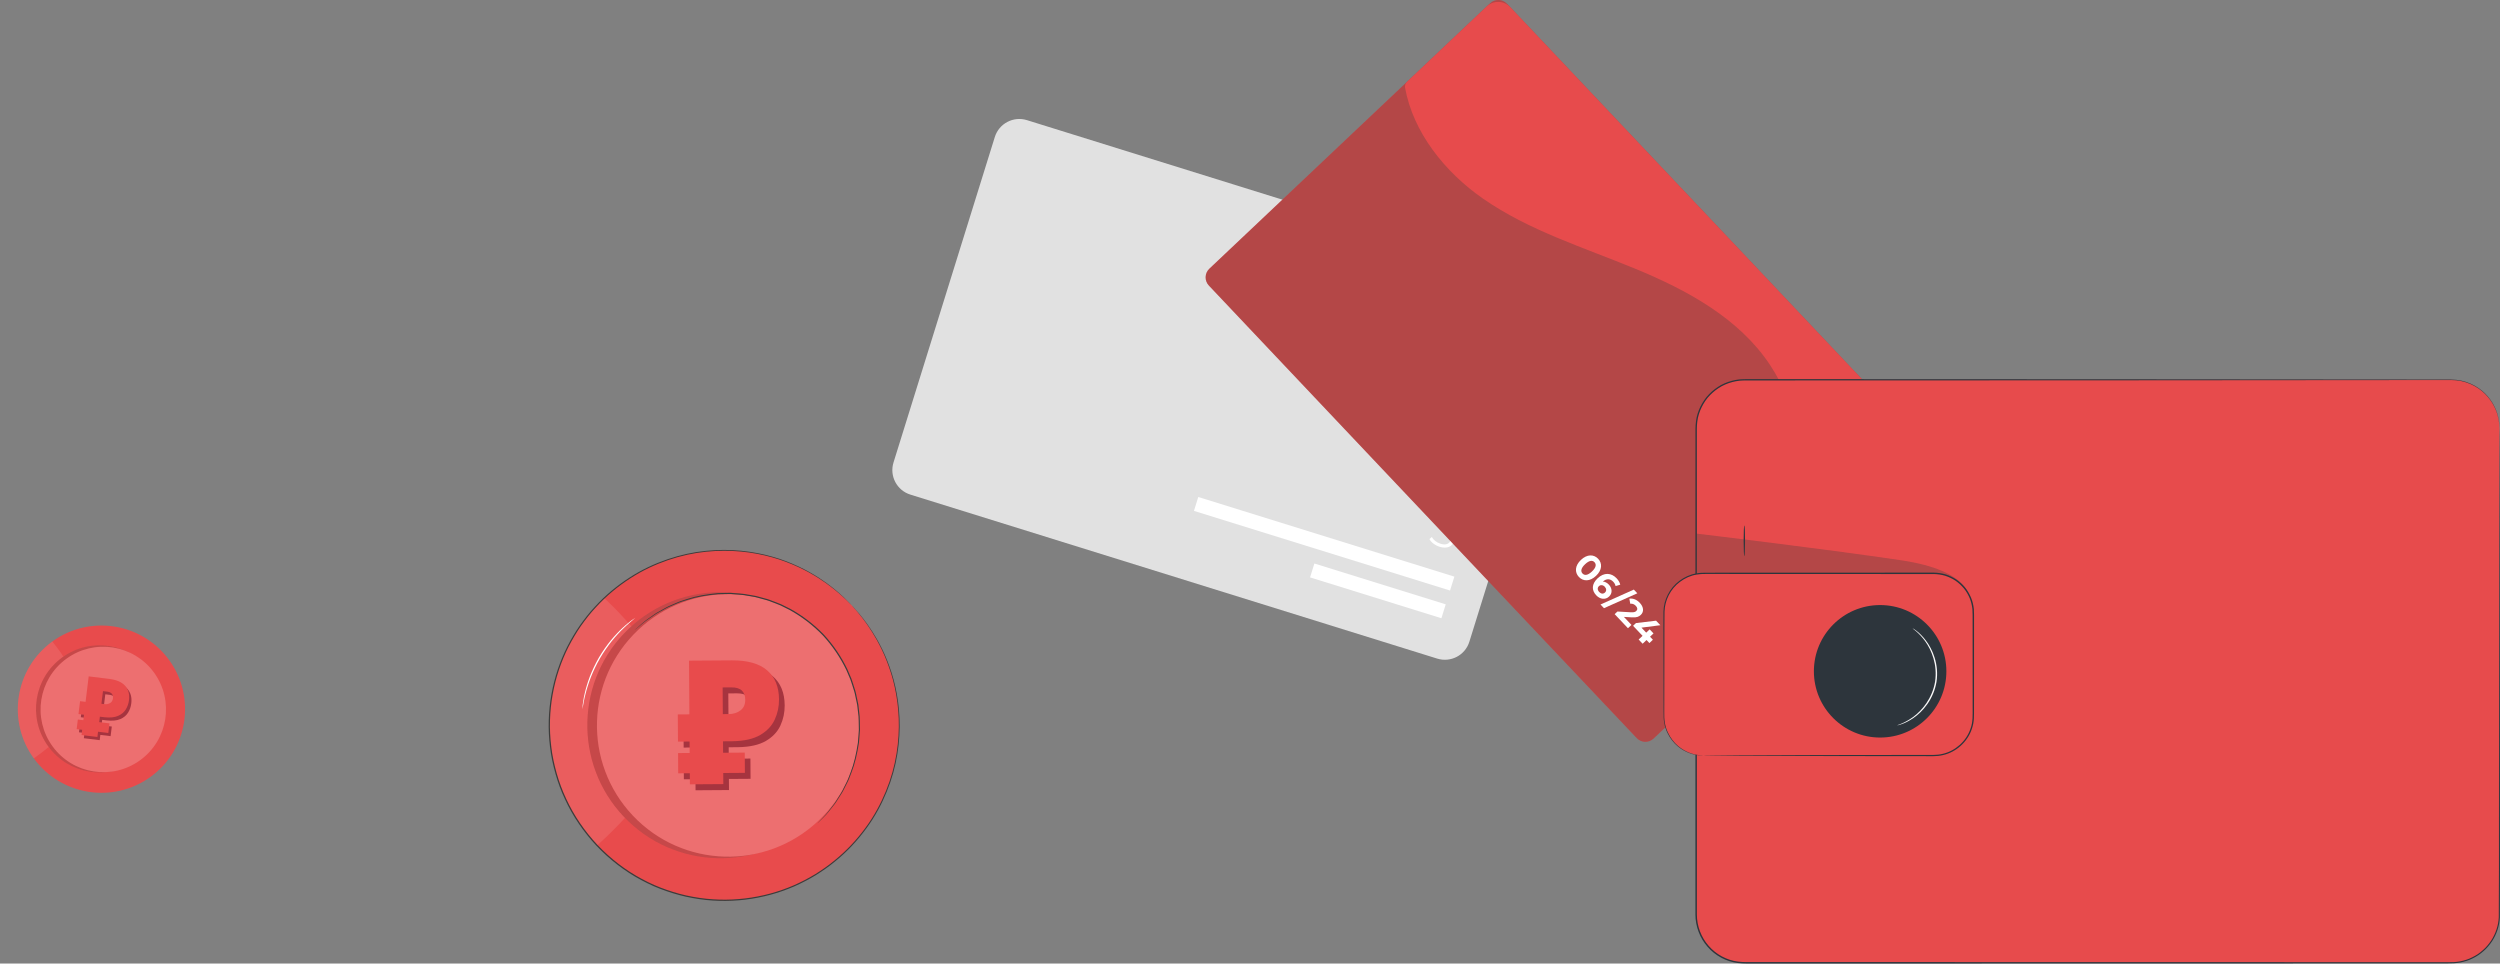 <?xml version="1.0" encoding="utf-8"?>
<!-- Generator: Adobe Illustrator 16.0.0, SVG Export Plug-In . SVG Version: 6.00 Build 0)  -->
<!DOCTYPE svg PUBLIC "-//W3C//DTD SVG 1.1//EN" "http://www.w3.org/Graphics/SVG/1.1/DTD/svg11.dtd">
<svg version="1.1" id="Слой_1" xmlns="http://www.w3.org/2000/svg" xmlns:xlink="http://www.w3.org/1999/xlink" x="0px" y="0px"
	 width="436.056px" height="168.062px" viewBox="0 0 436.056 168.062" enable-background="new 0 0 436.056 168.062"
	 xml:space="preserve">
<rect x="0" y="0" width="436.056" height="168.062" fill="#808080" stroke="none"/>
<g>
	<path fill="#E1E1E1" d="M250.686,114.875l-91.894-28.604c-2.361-0.734-3.679-3.244-2.944-5.605l17.67-56.766
		c0.735-2.36,3.245-3.678,5.605-2.944l91.893,28.606c2.361,0.735,3.68,3.244,2.944,5.604l-17.67,56.767
		C255.555,114.293,253.046,115.61,250.686,114.875"/>
	<path fill="#FFFFFF" d="M253.645,94.351c-0.29,0.933-1.19,1.438-2.537,1.02c-0.805-0.25-1.489-0.77-1.783-1.342l0.42-0.367
		c0.242,0.486,0.802,0.958,1.527,1.183c0.924,0.288,1.567,0.018,1.783-0.677c0.209-0.669-0.125-1.253-1.16-1.575l-0.398-0.124
		l0.131-0.422l2.148-1.455l-2.853-0.887l0.159-0.51l3.585,1.114l-0.127,0.407l-2.194,1.492
		C253.521,92.645,253.922,93.459,253.645,94.351"/>
	
		<rect x="229.727" y="71.523" transform="matrix(0.297 -0.955 0.955 0.297 71.718 287.257)" fill="#FFFFFF" width="2.537" height="46.775"/>
	
		<rect x="239.1" y="91.137" transform="matrix(0.297 -0.955 0.955 0.297 70.455 301.984)" fill="#FFFFFF" width="2.537" height="23.99"/>
	<path fill="#E74B4C" d="M285.482,128.741l-74.63-78.938c-0.786-0.833-0.749-2.144,0.083-2.931l48.979-46.307
		c0.832-0.786,2.144-0.749,2.931,0.083l74.63,78.94c0.786,0.832,0.749,2.143-0.083,2.93l-48.978,46.305
		C287.582,129.61,286.269,129.573,285.482,128.741"/>
	<g opacity="0.3">
		<g>
			<defs>
				<rect id="SVGID_1_" x="210.29" y="0.002" width="127.75" height="129.391"/>
			</defs>
			<clipPath id="SVGID_2_">
				<use xlink:href="#SVGID_1_"  overflow="visible"/>
			</clipPath>
			<g clip-path="url(#SVGID_2_)">
				<defs>
					<rect id="SVGID_3_" x="210.29" y="0.002" width="127.75" height="129.39"/>
				</defs>
				<clipPath id="SVGID_4_">
					<use xlink:href="#SVGID_3_"  overflow="visible"/>
				</clipPath>
				<path clip-path="url(#SVGID_4_)" fill="#3C3C3B" d="M285.482,128.741l-74.63-78.938c-0.786-0.833-0.749-2.144,0.083-2.931
					l48.979-46.307c0.832-0.786,2.144-0.749,2.931,0.083l74.63,78.94c0.786,0.832,0.749,2.143-0.083,2.93l-48.978,46.305
					C287.582,129.61,286.269,129.573,285.482,128.741"/>
			</g>
		</g>
	</g>
	<path fill="#E74B4C" d="M336.929,79.011L263.39,1.227c-1.087-1.152-2.902-1.201-4.053-0.114l-13.916,13.156
		c-0.277,0.263-0.412,0.646-0.345,1.023c1.389,7.781,6.956,14.739,13.586,19.348c8.018,5.57,17.514,8.504,26.541,12.222
		c9.028,3.718,18.084,8.617,23.496,16.743c5.107,7.668,6.315,17.179,8.912,26.019c0.693,2.361,1.562,4.744,2.624,7.029
		c0.332,0.712,1.261,0.895,1.831,0.354l14.748-13.941C337.966,81.978,338.017,80.162,336.929,79.011"/>
	<path fill="#FFFFFF" d="M275.756,97.656c1.07-1.014,2.239-0.994,2.993-0.196c0.76,0.802,0.708,1.966-0.362,2.979
		c-1.071,1.013-2.236,0.998-2.994,0.195C274.639,99.835,274.685,98.667,275.756,97.656 M277.672,99.681
		c0.736-0.696,0.798-1.245,0.442-1.621c-0.35-0.371-0.901-0.342-1.64,0.355c-0.737,0.697-0.797,1.246-0.447,1.618
		C276.383,100.409,276.935,100.378,277.672,99.681"/>
	<path fill="#FFFFFF" d="M280.666,104.046c-0.664,0.627-1.594,0.48-2.243-0.207c-0.846-0.894-0.811-1.981,0.237-2.972
		c1.122-1.063,2.389-0.978,3.313,0.003c0.324,0.342,0.562,0.752,0.633,1.114l-0.815,0.242c-0.051-0.295-0.206-0.543-0.412-0.761
		c-0.513-0.543-1.162-0.588-1.805-0.022c0.37,0.011,0.727,0.19,1.046,0.529C281.212,102.599,281.278,103.468,280.666,104.046
		 M279.94,103.353c0.297-0.278,0.28-0.678-0.035-1.012c-0.312-0.329-0.734-0.368-1.017-0.1c-0.279,0.262-0.285,0.665,0.057,1.025
		C279.247,103.586,279.644,103.634,279.94,103.353"/>
	<polygon fill="#FFFFFF" points="284.977,102.837 285.586,103.484 279.771,106.082 279.161,105.439 	"/>
	<path fill="#FFFFFF" d="M284.563,108.996l-0.611,0.579l-2.32-2.452l0.487-0.461l2.367,0.135c0.545,0.027,0.761-0.078,0.918-0.228
		c0.256-0.241,0.236-0.558-0.089-0.901c-0.262-0.278-0.593-0.413-0.959-0.365l-0.166-0.88c0.604-0.097,1.271,0.135,1.822,0.719
		c0.685,0.724,0.77,1.557,0.18,2.113c-0.314,0.298-0.686,0.481-1.537,0.427l-1.41-0.081L284.563,108.996z"/>
	<polygon fill="#FFFFFF" points="287.69,112.165 287.19,111.636 286.509,112.281 285.816,111.548 286.498,110.904 284.845,109.155 
		285.35,108.677 288.855,108.261 289.602,109.05 286.308,109.476 287.132,110.348 287.739,109.773 288.41,110.483 287.803,111.058 
		288.302,111.586 	"/>
	<path fill="#E74B4C" d="M435.96,74.654v84.872c0,4.645-3.766,8.409-8.409,8.409H304.255c-4.645,0-8.409-3.765-8.409-8.409V74.654
		c0-4.644,3.765-8.408,8.409-8.408h123.296C432.194,66.246,435.96,70.01,435.96,74.654"/>
	<path fill="#2D353C" d="M435.96,74.654c0,0-0.011-0.103-0.022-0.305c-0.019-0.201-0.01-0.506-0.087-0.898
		c-0.11-0.785-0.397-1.975-1.233-3.295c-0.426-0.65-0.979-1.336-1.72-1.95c-0.743-0.608-1.662-1.152-2.744-1.505
		c-0.269-0.094-0.555-0.148-0.839-0.228c-0.289-0.059-0.588-0.092-0.89-0.142c-0.306-0.015-0.617-0.03-0.933-0.044
		c-0.318,0-0.643,0.001-0.972,0.001c-1.314,0.002-2.716,0.004-4.2,0.006c-11.873,0.009-29.049,0.022-50.272,0.04
		c-10.612,0.004-22.237,0.009-34.716,0.015c-6.24,0.002-12.693,0.004-19.34,0.006c-3.324,0.001-6.696,0.002-10.114,0.003
		c-0.855,0-1.712,0.001-2.572,0.001c-0.863,0.01-1.721-0.03-2.56,0.145c-0.838,0.163-1.656,0.44-2.416,0.844
		c-0.754,0.417-1.445,0.943-2.049,1.563c-0.61,0.613-1.096,1.348-1.479,2.126c-0.382,0.78-0.65,1.625-0.754,2.494
		c-0.117,0.863-0.078,1.758-0.084,2.65v2.688c0.001,3.593,0.002,7.226,0.002,10.897c0.001,7.345,0.002,14.845,0.003,22.479
		c0.001,15.269,0.002,31.078,0.003,47.269c0.003,1.998,0.744,3.973,2.056,5.462c1.299,1.499,3.149,2.503,5.105,2.749
		c0.972,0.126,1.978,0.073,2.973,0.085h2.984h5.937c7.888,0.001,15.659,0.001,23.295,0.002c15.273,0.003,30.005,0.005,44.038,0.007
		c14.033,0.005,27.368,0.009,39.849,0.013c1.56,0,3.106,0.001,4.64,0.002c0.77,0.006,1.521-0.011,2.261-0.151
		c0.731-0.155,1.456-0.366,2.116-0.713c0.343-0.146,0.645-0.366,0.966-0.55c0.291-0.229,0.608-0.424,0.869-0.686
		c0.565-0.476,1.025-1.057,1.439-1.654c0.791-1.226,1.275-2.638,1.34-4.071c0.051-5.78,0.018-11.348,0.032-16.651
		c0.017-21.224,0.03-38.398,0.039-50.27c0.011-5.934,0.019-10.541,0.024-13.668c0.005-1.561,0.009-2.751,0.012-3.554
		C435.951,75.064,435.96,74.654,435.96,74.654s0.009,0.41,0.013,1.212c0.003,0.803,0.007,1.993,0.012,3.554
		c0.006,3.127,0.015,7.734,0.024,13.668c0.009,11.871,0.022,29.046,0.04,50.27c-0.008,5.309,0.029,10.86-0.018,16.663
		c-0.063,1.466-0.559,2.913-1.367,4.167c-0.424,0.613-0.895,1.208-1.472,1.696c-0.268,0.267-0.592,0.469-0.89,0.702
		c-0.328,0.189-0.638,0.415-0.989,0.564c-0.675,0.355-1.418,0.572-2.167,0.732c-0.755,0.144-1.537,0.161-2.299,0.155
		c-1.533,0.001-3.08,0.001-4.64,0.002c-12.48,0.004-25.815,0.008-39.849,0.011s-28.765,0.005-44.038,0.008
		c-7.636,0.001-15.407,0.001-23.295,0.002h-5.937h-2.984c-0.994-0.012-1.993,0.043-3.006-0.087
		c-2.016-0.254-3.924-1.287-5.261-2.832c-1.352-1.533-2.116-3.569-2.118-5.627c0.001-16.19,0.002-32,0.002-47.269
		c0.001-7.635,0.002-15.135,0.003-22.479c0.001-3.672,0.002-7.305,0.002-10.897c0.001-0.898,0.001-1.794,0.001-2.688
		c0.007-0.89-0.033-1.785,0.088-2.682c0.107-0.895,0.383-1.763,0.776-2.564c0.395-0.8,0.894-1.554,1.521-2.185
		c0.62-0.637,1.332-1.178,2.106-1.605c0.781-0.415,1.623-0.7,2.484-0.867l0.649-0.099l0.655-0.036
		c0.438-0.023,0.864-0.007,1.296-0.012c0.86,0,1.717,0.001,2.572,0.001c3.418,0.001,6.79,0.001,10.114,0.002
		c6.646,0.002,13.1,0.005,19.34,0.007c12.479,0.005,24.104,0.011,34.716,0.016c21.224,0.017,38.399,0.03,50.272,0.04
		c1.484,0.002,2.886,0.004,4.2,0.006c0.329,0,0.653,0.001,0.972,0.001c0.318,0.016,0.633,0.032,0.94,0.048
		c0.305,0.05,0.607,0.086,0.898,0.146c0.286,0.079,0.574,0.137,0.846,0.231c1.091,0.36,2.015,0.913,2.761,1.528
		c0.744,0.621,1.298,1.314,1.723,1.971c0.834,1.334,1.113,2.529,1.217,3.318c0.072,0.396,0.059,0.7,0.074,0.902
		C435.959,74.551,435.96,74.654,435.96,74.654"/>
	<path fill="#2D353C" d="M304.252,97.035c-0.069,0-0.126-1.21-0.126-2.702c0-1.494,0.057-2.704,0.126-2.704s0.125,1.21,0.125,2.704
		C304.377,95.825,304.321,97.035,304.252,97.035"/>
	<path fill="#2D353C" d="M304.252,107.848c-0.069,0-0.126-1.21-0.126-2.702c0-1.493,0.057-2.704,0.126-2.704
		s0.125,1.211,0.125,2.704C304.377,106.638,304.321,107.848,304.252,107.848"/>
	<path fill="#2D353C" d="M304.252,118.662c-0.069,0-0.126-1.21-0.126-2.701c0-1.494,0.057-2.704,0.126-2.704s0.125,1.21,0.125,2.704
		C304.377,117.452,304.321,118.662,304.252,118.662"/>
	<g opacity="0.3">
		<g>
			<defs>
				<rect id="SVGID_5_" x="295.85" y="93.063" width="47.65" height="11.41"/>
			</defs>
			<clipPath id="SVGID_6_">
				<use xlink:href="#SVGID_5_"  overflow="visible"/>
			</clipPath>
			<g clip-path="url(#SVGID_6_)">
				<defs>
					<rect id="SVGID_7_" x="295.85" y="93.062" width="47.65" height="11.41"/>
				</defs>
				<clipPath id="SVGID_8_">
					<use xlink:href="#SVGID_7_"  overflow="visible"/>
				</clipPath>
				<path clip-path="url(#SVGID_8_)" fill="#3C3C3B" d="M343.497,104.468c0,0,0.443-4.919-11.904-6.746
					c-14.124-2.091-35.746-4.656-35.746-4.656v9.31L343.497,104.468z"/>
			</g>
		</g>
	</g>
	<path fill="#E74B4C" d="M297.129,131.784h40.163c3.812,0,6.901-3.09,6.901-6.9v-17.979c0-3.811-3.09-6.9-6.901-6.9h-40.163
		c-3.813,0-6.901,3.09-6.901,6.9v17.979C290.228,128.694,293.316,131.784,297.129,131.784"/>
	<path fill="#2D353C" d="M297.129,131.784c0,0-0.14,0.003-0.412-0.008c-0.273-0.002-0.681-0.047-1.2-0.163
		c-0.523-0.105-1.149-0.339-1.834-0.713c-0.681-0.382-1.406-0.947-2.033-1.751c-0.617-0.8-1.168-1.831-1.371-3.058
		c-0.125-0.61-0.111-1.263-0.117-1.926c-0.001-0.666-0.003-1.36-0.005-2.076c-0.005-2.869-0.011-6.136-0.018-9.746
		c0.002-1.807-0.019-3.695,0.003-5.671c0.052-1.992,1.026-4.063,2.769-5.353c0.859-0.646,1.88-1.126,2.981-1.308
		c0.546-0.104,1.119-0.123,1.671-0.118c0.557-0.001,1.118-0.001,1.684-0.002c2.262-0.001,4.59-0.003,6.978-0.004
		c9.549-0.003,20.046-0.006,31.064-0.01c0.701,0.013,1.398,0.109,2.068,0.309c0.664,0.214,1.294,0.518,1.873,0.898
		c0.569,0.395,1.08,0.868,1.52,1.396c0.434,0.536,0.776,1.136,1.044,1.765c0.263,0.633,0.41,1.303,0.49,1.975
		c0.049,0.681,0.031,1.338,0.034,2.001c0,1.321-0.001,2.631-0.001,3.93c-0.001,2.6-0.002,5.152-0.003,7.652
		c-0.001,1.249-0.001,2.486-0.002,3.709c-0.011,0.614,0.021,1.21-0.024,1.83c-0.001,0.307-0.074,0.606-0.113,0.911
		c-0.074,0.295-0.134,0.594-0.239,0.88c-0.767,2.316-2.784,4.061-5.025,4.566c-0.276,0.084-0.564,0.099-0.845,0.149
		c-0.283,0.025-0.569,0.037-0.85,0.044c-0.557-0.001-1.109-0.001-1.658-0.002c-1.098-0.001-2.178-0.002-3.238-0.003
		c-4.246-0.004-8.202-0.01-11.813-0.014c-7.219-0.019-13.061-0.031-17.105-0.04c-2.015-0.012-3.58-0.02-4.651-0.025
		c-0.525-0.004-0.93-0.008-1.209-0.011C297.269,131.794,297.129,131.784,297.129,131.784s0.14-0.009,0.411-0.013
		c0.279-0.003,0.684-0.007,1.209-0.011c1.071-0.006,2.637-0.014,4.651-0.025c4.045-0.009,9.887-0.021,17.105-0.04
		c3.61-0.005,7.566-0.01,11.813-0.015c1.061,0,2.141-0.001,3.238-0.002c1.097-0.029,2.223,0.089,3.302-0.193
		c2.169-0.493,4.119-2.184,4.856-4.428c0.418-1.111,0.36-2.323,0.36-3.545c0-1.223-0.001-2.46-0.002-3.709
		c-0.001-2.5-0.002-5.053-0.003-7.652c0-1.299,0-2.608-0.001-3.93c-0.003-0.66,0.014-1.331-0.034-1.977
		c-0.078-0.648-0.221-1.296-0.473-1.904c-0.259-0.606-0.589-1.185-1.008-1.701c-0.426-0.509-0.916-0.964-1.465-1.346
		c-0.56-0.367-1.168-0.658-1.808-0.865c-0.646-0.193-1.317-0.286-1.994-0.299c-11.019-0.003-21.516-0.006-31.064-0.01
		c-2.388-0.003-4.716-0.005-6.978-0.007c-0.565,0-1.127-0.001-1.684-0.001c-0.562-0.005-1.1,0.015-1.633,0.11
		c-1.067,0.176-2.06,0.638-2.894,1.264c-1.693,1.248-2.645,3.255-2.701,5.192c-0.025,1.963-0.012,3.861-0.02,5.665
		c-0.007,3.61-0.013,6.877-0.019,9.746c-0.002,0.716-0.004,1.41-0.005,2.076c0.002,0.668-0.016,1.306,0.104,1.904
		c0.191,1.207,0.728,2.227,1.33,3.021c0.611,0.796,1.324,1.362,1.993,1.746c0.674,0.377,1.292,0.613,1.809,0.728
		c0.514,0.123,0.918,0.176,1.189,0.188C296.989,131.768,297.129,131.784,297.129,131.784"/>
	<path fill="#2D353C" d="M316.382,117.089c0,6.383,5.173,11.556,11.555,11.556c6.381,0,11.554-5.173,11.554-11.556
		c0-6.381-5.173-11.554-11.554-11.554C321.555,105.536,316.382,110.708,316.382,117.089"/>
	<path fill="#FAFAFA" d="M330.898,126.527c-0.029-0.062,1.19-0.308,2.755-1.441c0.778-0.563,1.615-1.364,2.333-2.41
		c0.719-1.041,1.296-2.341,1.535-3.783c0.219-1.442,0.075-2.858-0.286-4.071c-0.358-1.219-0.905-2.239-1.472-3.016
		c-1.136-1.563-2.219-2.174-2.172-2.224c0.005-0.008,0.07,0.028,0.19,0.106c0.116,0.082,0.304,0.188,0.513,0.361
		c0.434,0.33,1.018,0.874,1.611,1.652c0.596,0.774,1.17,1.81,1.551,3.053c0.382,1.238,0.539,2.691,0.313,4.178
		c-0.246,1.484-0.846,2.818-1.593,3.875c-0.746,1.064-1.614,1.868-2.42,2.421c-0.807,0.558-1.529,0.894-2.044,1.07
		c-0.253,0.103-0.463,0.143-0.601,0.186C330.975,126.52,330.9,126.537,330.898,126.527"/>
	<path fill="#E84B4C" d="M29.496,115.123c4.734,6.52,3.288,15.642-3.229,20.374c-6.518,4.735-15.64,3.289-20.375-3.228
		c-4.734-6.518-3.289-15.639,3.229-20.375C15.64,107.16,24.761,108.605,29.496,115.123"/>
	<g opacity="0.1">
		<g>
			<defs>
				<rect id="SVGID_9_" x="3.11" y="111.893" width="10.93" height="20.38"/>
			</defs>
			<clipPath id="SVGID_10_">
				<use xlink:href="#SVGID_9_"  overflow="visible"/>
			</clipPath>
			<g clip-path="url(#SVGID_10_)">
				<defs>
					<rect id="SVGID_11_" x="3.11" y="111.892" width="10.93" height="20.38"/>
				</defs>
				<clipPath id="SVGID_12_">
					<use xlink:href="#SVGID_11_"  overflow="visible"/>
				</clipPath>
				<path clip-path="url(#SVGID_12_)" fill="#FFFFFF" d="M9.121,111.894c-6.518,4.735-7.963,13.856-3.228,20.374
					c0,0,8.562-5.651,8.131-10.44C13.594,117.04,9.121,111.894,9.121,111.894"/>
			</g>
		</g>
	</g>
	<path fill="#E84B4C" d="M26.343,117.127c3.6,4.955,2.501,11.89-2.454,15.489S12,135.117,8.4,130.162s-2.502-11.889,2.453-15.488
		C15.81,111.074,22.744,112.173,26.343,117.127"/>
	<g opacity="0.2">
		<g>
			<defs>
				<rect id="SVGID_13_" x="6.28" y="112.552" width="22.18" height="22.181"/>
			</defs>
			<clipPath id="SVGID_14_">
				<use xlink:href="#SVGID_13_"  overflow="visible"/>
			</clipPath>
			<g clip-path="url(#SVGID_14_)">
				<defs>
					<rect id="SVGID_15_" x="6.28" y="112.552" width="22.18" height="22.18"/>
				</defs>
				<clipPath id="SVGID_16_">
					<use xlink:href="#SVGID_15_"  overflow="visible"/>
				</clipPath>
				<path clip-path="url(#SVGID_16_)" fill="#3C3C3B" d="M26.343,117.127c3.6,4.955,2.501,11.89-2.454,15.489
					S12,135.117,8.4,130.162s-2.502-11.889,2.453-15.488C15.81,111.074,22.744,112.173,26.343,117.127"/>
			</g>
		</g>
	</g>
	<path fill="#E84B4C" d="M26.868,117.317c3.551,4.89,2.467,11.729-2.421,15.28c-4.89,3.552-11.73,2.468-15.281-2.421
		c-3.551-4.887-2.467-11.728,2.421-15.28C16.476,111.344,23.316,112.428,26.868,117.317"/>
	<g opacity="0.2">
		<g>
			<defs>
				<rect id="SVGID_17_" x="7.08" y="112.802" width="21.88" height="21.891"/>
			</defs>
			<clipPath id="SVGID_18_">
				<use xlink:href="#SVGID_17_"  overflow="visible"/>
			</clipPath>
			<g clip-path="url(#SVGID_18_)">
				<defs>
					<rect id="SVGID_19_" x="7.08" y="112.802" width="21.88" height="21.89"/>
				</defs>
				<clipPath id="SVGID_20_">
					<use xlink:href="#SVGID_19_"  overflow="visible"/>
				</clipPath>
				<path clip-path="url(#SVGID_20_)" fill="#FFFFFF" d="M26.868,117.317c3.551,4.89,2.467,11.729-2.421,15.28
					c-4.89,3.552-11.73,2.468-15.281-2.421c-3.551-4.887-2.467-11.728,2.421-15.28C16.476,111.344,23.316,112.428,26.868,117.317"/>
			</g>
		</g>
	</g>
	<path fill="#A6343F" d="M13.776,127.727l0.205-1.677l0.96,0.117l0.115-0.946l-0.961-0.117l0.275-2.25l0.96,0.117l0.543-4.442
		l3.539,0.433c1.299,0.157,2.237,0.559,2.813,1.201c0.575,0.643,0.801,1.483,0.674,2.525c-0.072,0.593-0.262,1.134-0.569,1.625
		c-0.307,0.492-0.763,0.865-1.366,1.12c-0.604,0.257-1.393,0.33-2.369,0.22l-0.772-0.094l-0.116,0.946l1.792,0.219l-0.205,1.676
		l-1.792-0.218l-0.11,0.917l-2.767-0.338l0.111-0.917L13.776,127.727z M18.6,123.37c0.362,0.045,0.691-0.015,0.988-0.177
		c0.296-0.163,0.469-0.439,0.517-0.832c0.039-0.323-0.021-0.589-0.181-0.793c-0.158-0.203-0.439-0.329-0.841-0.379l-0.716-0.087
		l-0.27,2.207L18.6,123.37z"/>
	<path fill="#E84B4C" d="M13.371,127.173l0.205-1.676l0.96,0.117l0.115-0.946l-0.961-0.118l0.275-2.25l0.96,0.118l0.543-4.444
		l3.539,0.434c1.299,0.157,2.237,0.559,2.813,1.202c0.576,0.643,0.802,1.482,0.675,2.524c-0.072,0.593-0.263,1.134-0.569,1.625
		c-0.307,0.492-0.763,0.865-1.366,1.12c-0.604,0.256-1.393,0.331-2.369,0.22l-0.772-0.094l-0.116,0.947l1.792,0.218l-0.205,1.676
		l-1.792-0.218l-0.11,0.917l-2.767-0.337l0.112-0.917L13.371,127.173z M18.193,122.816c0.363,0.046,0.692-0.015,0.989-0.177
		c0.296-0.163,0.468-0.438,0.517-0.832c0.039-0.322-0.021-0.589-0.181-0.793c-0.159-0.203-0.439-0.33-0.841-0.379l-0.716-0.087
		l-0.271,2.206L18.193,122.816z"/>
	<path fill="#E84B4C" d="M148.529,105.555c11.572,12.259,11.017,31.578-1.241,43.15c-12.259,11.573-31.578,11.018-43.15-1.242
		c-11.573-12.259-11.018-31.576,1.241-43.149C117.637,92.742,136.956,93.296,148.529,105.555"/>
	<g opacity="0.1">
		<g>
			<defs>
				<rect id="SVGID_21_" x="95.811" y="104.313" width="22.609" height="43.149"/>
			</defs>
			<clipPath id="SVGID_22_">
				<use xlink:href="#SVGID_21_"  overflow="visible"/>
			</clipPath>
			<g clip-path="url(#SVGID_22_)">
				<defs>
					<rect id="SVGID_23_" x="95.811" y="104.312" width="22.609" height="43.15"/>
				</defs>
				<clipPath id="SVGID_24_">
					<use xlink:href="#SVGID_23_"  overflow="visible"/>
				</clipPath>
				<path clip-path="url(#SVGID_24_)" fill="#FFFFFF" d="M105.379,104.313c-12.259,11.573-12.814,30.893-1.242,43.15
					c0,0,16.256-14.026,14.078-23.849S105.379,104.313,105.379,104.313"/>
			</g>
		</g>
	</g>
	<path fill="#E84B4C" d="M142.523,110.56c8.798,9.319,8.375,24.006-0.943,32.805c-9.32,8.798-24.005,8.375-32.803-0.945
		c-8.8-9.319-8.377-24.005,0.942-32.802C119.04,100.82,133.725,101.243,142.523,110.56"/>
	<g opacity="0.2">
		<g>
			<defs>
				<rect id="SVGID_25_" x="102.439" y="103.283" width="46.41" height="46.41"/>
			</defs>
			<clipPath id="SVGID_26_">
				<use xlink:href="#SVGID_25_"  overflow="visible"/>
			</clipPath>
			<g clip-path="url(#SVGID_26_)">
				<defs>
					<rect id="SVGID_27_" x="102.439" y="103.282" width="46.41" height="46.41"/>
				</defs>
				<clipPath id="SVGID_28_">
					<use xlink:href="#SVGID_27_"  overflow="visible"/>
				</clipPath>
				<path clip-path="url(#SVGID_28_)" fill="#3C3C3B" d="M142.523,110.56c8.798,9.319,8.375,24.006-0.943,32.805
					c-9.32,8.798-24.005,8.375-32.803-0.945c-8.8-9.319-8.377-24.005,0.942-32.802C119.04,100.82,133.725,101.243,142.523,110.56"/>
			</g>
		</g>
	</g>
	<path fill="#E84B4C" d="M143.663,110.813c8.681,9.194,8.263,23.685-0.931,32.362c-9.194,8.682-23.684,8.263-32.363-0.93
		c-8.679-9.195-8.263-23.684,0.932-32.363C120.495,101.204,134.983,101.621,143.663,110.813"/>
	<g opacity="0.2">
		<g>
			<defs>
				<rect id="SVGID_29_" x="104.12" y="103.632" width="45.79" height="45.79"/>
			</defs>
			<clipPath id="SVGID_30_">
				<use xlink:href="#SVGID_29_"  overflow="visible"/>
			</clipPath>
			<g clip-path="url(#SVGID_30_)">
				<defs>
					<rect id="SVGID_31_" x="104.12" y="103.632" width="45.79" height="45.79"/>
				</defs>
				<clipPath id="SVGID_32_">
					<use xlink:href="#SVGID_31_"  overflow="visible"/>
				</clipPath>
				<path clip-path="url(#SVGID_32_)" fill="#FFFFFF" d="M143.663,110.813c8.681,9.194,8.263,23.685-0.931,32.362
					c-9.194,8.682-23.684,8.263-32.363-0.93c-8.679-9.195-8.263-23.684,0.932-32.363
					C120.495,101.204,134.983,101.621,143.663,110.813"/>
			</g>
		</g>
	</g>
	<path fill="#A6343F" d="M119.281,135.925l-0.023-3.534l2.023-0.015l-0.014-1.995l-2.023,0.015l-0.033-4.743l2.023-0.014
		l-0.063-9.366l7.462-0.052c2.738-0.02,4.792,0.562,6.16,1.739c1.368,1.181,2.059,2.866,2.074,5.063
		c0.009,1.249-0.238,2.423-0.745,3.524c-0.507,1.103-1.352,1.998-2.534,2.69c-1.186,0.694-2.803,1.058-4.857,1.091l-1.632,0.013
		l0.014,1.993l3.777-0.025l0.024,3.535l-3.777,0.025l0.014,1.934l-5.831,0.04l-0.014-1.934L119.281,135.925z M128.124,125.59
		c0.765-0.005,1.433-0.216,2.005-0.632c0.57-0.418,0.854-1.038,0.848-1.864c-0.005-0.685-0.2-1.218-0.585-1.598
		s-1.002-0.566-1.847-0.561l-1.512,0.01l0.032,4.652L128.124,125.59z"/>
	<path fill="#E84B4C" d="M118.292,134.885l-0.023-3.534l2.023-0.015l-0.014-1.995l-2.024,0.015l-0.033-4.743l2.024-0.014
		l-0.063-9.366l7.462-0.052c2.737-0.019,4.792,0.562,6.159,1.739c1.368,1.181,2.06,2.867,2.074,5.063
		c0.01,1.249-0.238,2.423-0.745,3.524c-0.506,1.103-1.352,1.998-2.533,2.69c-1.186,0.694-2.804,1.058-4.857,1.092l-1.632,0.012
		l0.014,1.993l3.777-0.025l0.023,3.535l-3.776,0.025l0.014,1.934l-5.831,0.04l-0.014-1.934L118.292,134.885z M127.135,124.55
		c0.765-0.005,1.433-0.216,2.004-0.632c0.571-0.418,0.854-1.038,0.849-1.864c-0.005-0.685-0.2-1.218-0.585-1.598
		s-1.002-0.566-1.848-0.561l-1.511,0.01l0.032,4.652L127.135,124.55z"/>
	<path fill="#3C3C3B" d="M142.581,143.628c-0.003-0.003,0.038-0.052,0.122-0.145c0.092-0.098,0.216-0.234,0.375-0.407
		c0.168-0.179,0.373-0.398,0.613-0.657c0.242-0.26,0.536-0.547,0.805-0.924c0.281-0.364,0.595-0.771,0.938-1.216
		c0.181-0.214,0.329-0.467,0.49-0.725c0.162-0.258,0.329-0.527,0.503-0.805c0.165-0.281,0.372-0.554,0.519-0.872
		c0.156-0.312,0.316-0.636,0.481-0.968c0.158-0.336,0.351-0.667,0.494-1.032c0.139-0.364,0.282-0.74,0.429-1.126
		c0.604-1.532,0.997-3.305,1.287-5.216c0.037-0.48,0.075-0.972,0.113-1.471c0.017-0.25,0.044-0.5,0.053-0.753
		c-0.005-0.254-0.009-0.51-0.014-0.769c-0.018-0.515-0.004-1.038-0.045-1.565c-0.061-0.528-0.121-1.062-0.183-1.602l-0.047-0.405
		c-0.021-0.136-0.055-0.27-0.082-0.404c-0.057-0.268-0.115-0.54-0.173-0.811c-0.059-0.274-0.116-0.548-0.175-0.822
		c-0.05-0.278-0.161-0.54-0.239-0.815c-0.178-0.54-0.332-1.095-0.534-1.638c-0.229-0.535-0.46-1.074-0.692-1.618
		c-1.024-2.131-2.396-4.184-4.098-6.034c-1.749-1.805-3.72-3.294-5.791-4.438c-0.529-0.266-1.054-0.527-1.574-0.785
		c-0.53-0.234-1.076-0.419-1.605-0.628c-0.269-0.094-0.525-0.22-0.799-0.287c-0.272-0.074-0.542-0.148-0.812-0.221
		c-0.268-0.073-0.535-0.147-0.801-0.221c-0.133-0.033-0.264-0.074-0.397-0.104l-0.402-0.071c-0.536-0.093-1.066-0.183-1.588-0.273
		c-0.524-0.071-1.049-0.088-1.563-0.136c-0.257-0.019-0.512-0.039-0.765-0.059c-0.253-0.004-0.505,0.008-0.755,0.01
		c-0.5,0.01-0.992,0.021-1.477,0.03c-1.925,0.179-3.715,0.469-5.281,0.985c-0.393,0.124-0.775,0.244-1.149,0.362
		c-0.372,0.122-0.714,0.295-1.058,0.435c-0.342,0.145-0.674,0.287-0.994,0.425c-0.326,0.128-0.609,0.319-0.9,0.467
		c-0.287,0.158-0.564,0.311-0.831,0.455c-0.267,0.147-0.528,0.281-0.753,0.45c-0.463,0.314-0.886,0.604-1.267,0.865
		c-0.393,0.244-0.696,0.521-0.97,0.75c-0.271,0.224-0.501,0.417-0.69,0.573c-0.183,0.15-0.324,0.267-0.429,0.353
		c-0.098,0.078-0.148,0.116-0.151,0.113c-0.002-0.004,0.044-0.049,0.136-0.132c0.102-0.09,0.238-0.212,0.414-0.367
		c0.187-0.162,0.412-0.36,0.678-0.594c0.271-0.231,0.57-0.515,0.959-0.768c0.381-0.268,0.802-0.563,1.262-0.886
		c0.225-0.174,0.485-0.311,0.752-0.458c0.267-0.151,0.544-0.307,0.831-0.468c0.292-0.15,0.575-0.347,0.9-0.478
		c0.322-0.141,0.655-0.287,0.997-0.435c0.346-0.144,0.688-0.318,1.063-0.444c0.375-0.121,0.76-0.246,1.153-0.373
		c1.574-0.53,3.376-0.831,5.316-1.022c0.488-0.011,0.984-0.021,1.488-0.033c0.252-0.005,0.506-0.018,0.762-0.014
		c0.255,0.021,0.513,0.037,0.772,0.058c0.517,0.045,1.046,0.059,1.575,0.131c0.527,0.09,1.062,0.179,1.603,0.271l0.406,0.07
		c0.136,0.029,0.268,0.07,0.402,0.104c0.269,0.073,0.537,0.146,0.809,0.222c0.271,0.073,0.545,0.146,0.818,0.221
		c0.277,0.067,0.536,0.193,0.808,0.288c0.534,0.208,1.086,0.395,1.622,0.629c0.525,0.261,1.056,0.526,1.591,0.79
		c2.093,1.155,4.085,2.658,5.85,4.48c1.718,1.865,3.103,3.94,4.134,6.097c0.234,0.548,0.467,1.093,0.697,1.632
		c0.203,0.549,0.358,1.111,0.536,1.657c0.079,0.274,0.19,0.542,0.24,0.822c0.058,0.276,0.116,0.555,0.175,0.828
		c0.058,0.275,0.115,0.55,0.172,0.82c0.027,0.136,0.061,0.272,0.082,0.408l0.046,0.41c0.062,0.546,0.121,1.084,0.18,1.615
		c0.04,0.531,0.025,1.061,0.04,1.579c0.004,0.262,0.008,0.52,0.012,0.773c-0.011,0.256-0.038,0.509-0.057,0.76
		c-0.04,0.503-0.08,0.997-0.12,1.485c-0.3,1.924-0.704,3.707-1.323,5.248c-0.15,0.385-0.297,0.762-0.439,1.131
		c-0.146,0.366-0.343,0.699-0.504,1.035c-0.169,0.333-0.333,0.656-0.492,0.969c-0.149,0.319-0.361,0.59-0.529,0.872
		c-0.178,0.278-0.349,0.545-0.514,0.803c-0.164,0.258-0.315,0.512-0.501,0.726c-0.349,0.439-0.669,0.845-0.957,1.208
		c-0.273,0.375-0.574,0.656-0.822,0.914c-0.247,0.252-0.458,0.467-0.631,0.642c-0.166,0.166-0.296,0.296-0.391,0.392
		C142.631,143.589,142.584,143.633,142.581,143.628"/>
	<path fill="#FFFFFF" d="M110.835,107.743c0.009,0.013-0.191,0.188-0.562,0.49c-0.188,0.15-0.414,0.336-0.664,0.567
		c-0.251,0.229-0.55,0.475-0.848,0.782c-0.309,0.297-0.644,0.625-0.978,1c-0.35,0.361-0.687,0.779-1.051,1.212
		c-0.702,0.885-1.421,1.898-2.08,3.023c-0.65,1.131-1.174,2.258-1.594,3.308c-0.195,0.529-0.392,1.03-0.531,1.514
		c-0.161,0.476-0.278,0.929-0.384,1.344c-0.118,0.411-0.186,0.793-0.26,1.124c-0.075,0.332-0.125,0.621-0.161,0.857
		c-0.08,0.473-0.132,0.733-0.147,0.731s0.006-0.266,0.059-0.745c0.024-0.238,0.061-0.53,0.125-0.866
		c0.063-0.336,0.119-0.723,0.228-1.14c0.097-0.42,0.207-0.879,0.361-1.361c0.133-0.489,0.323-0.997,0.515-1.533
		c0.413-1.063,0.938-2.205,1.593-3.347c0.666-1.136,1.397-2.156,2.115-3.042c0.371-0.433,0.717-0.85,1.075-1.208
		c0.344-0.373,0.688-0.696,1.004-0.988c0.308-0.301,0.616-0.541,0.877-0.762c0.259-0.225,0.495-0.4,0.691-0.539
		C110.607,107.88,110.826,107.73,110.835,107.743"/>
	<path fill="#3C3C3B" d="M148.529,105.555c0,0-0.125-0.112-0.357-0.343c-0.239-0.223-0.566-0.586-1.045-1.009
		c-0.93-0.872-2.376-2.092-4.414-3.403c-1.03-0.636-2.195-1.317-3.54-1.923c-1.338-0.614-2.832-1.206-4.491-1.662
		c-3.305-0.929-7.26-1.431-11.57-0.975c-2.151,0.221-4.382,0.701-6.615,1.467c-2.231,0.768-4.477,1.81-6.606,3.201
		c-2.133,1.381-4.181,3.065-6.001,5.074c-0.928,0.986-1.766,2.08-2.573,3.214c-0.79,1.146-1.51,2.364-2.161,3.636
		c-2.567,5.098-3.784,11.239-3,17.421c0.18,1.546,0.512,3.084,0.938,4.605c0.425,1.523,0.982,3.022,1.667,4.475
		c1.343,2.919,3.208,5.64,5.458,8.049c2.277,2.387,4.885,4.406,7.723,5.916c0.702,0.392,1.432,0.722,2.153,1.06
		c0.737,0.303,1.468,0.613,2.219,0.862c1.495,0.514,3.013,0.935,4.544,1.202c6.129,1.14,12.331,0.279,17.569-1.993
		c1.308-0.576,2.563-1.225,3.755-1.947c1.178-0.741,2.318-1.515,3.357-2.386c2.109-1.7,3.91-3.648,5.41-5.699
		c1.512-2.047,2.682-4.229,3.574-6.412c0.895-2.187,1.501-4.385,1.846-6.521c0.703-4.276,0.429-8.254-0.31-11.606
		c-0.36-1.683-0.865-3.207-1.401-4.578c-0.525-1.378-1.14-2.58-1.716-3.645c-1.191-2.11-2.325-3.624-3.143-4.603
		c-0.394-0.502-0.738-0.849-0.947-1.101C148.635,105.686,148.529,105.555,148.529,105.555s0.474,0.478,1.304,1.448
		c0.829,0.972,1.978,2.479,3.185,4.588c0.584,1.065,1.206,2.269,1.74,3.648c0.544,1.373,1.057,2.902,1.424,4.59
		c0.753,3.365,1.041,7.36,0.344,11.661c-0.341,2.147-0.946,4.36-1.841,6.56c-0.894,2.198-2.066,4.396-3.585,6.457
		c-1.507,2.066-3.314,4.029-5.436,5.744c-1.045,0.877-2.191,1.658-3.377,2.405c-1.198,0.729-2.463,1.383-3.779,1.965
		c-5.272,2.293-11.518,3.165-17.692,2.021c-1.543-0.27-3.071-0.692-4.577-1.209c-0.757-0.251-1.493-0.563-2.236-0.869
		c-0.729-0.34-1.462-0.672-2.17-1.066c-2.858-1.521-5.487-3.555-7.78-5.959c-2.267-2.428-4.146-5.169-5.498-8.109
		c-0.69-1.464-1.251-2.975-1.678-4.509c-0.429-1.533-0.763-3.083-0.943-4.639c-0.787-6.229,0.443-12.412,3.035-17.543
		c0.657-1.281,1.382-2.505,2.179-3.659c0.814-1.141,1.659-2.24,2.596-3.231c1.834-2.021,3.896-3.713,6.046-5.099
		c2.146-1.396,4.405-2.44,6.651-3.208c2.248-0.766,4.491-1.244,6.655-1.461c4.334-0.449,8.306,0.068,11.621,1.013
		c1.665,0.465,3.162,1.064,4.502,1.687c1.347,0.612,2.513,1.303,3.542,1.946c2.038,1.326,3.477,2.561,4.398,3.444
		C148.081,105.055,148.529,105.555,148.529,105.555"/>
</g>
</svg>
